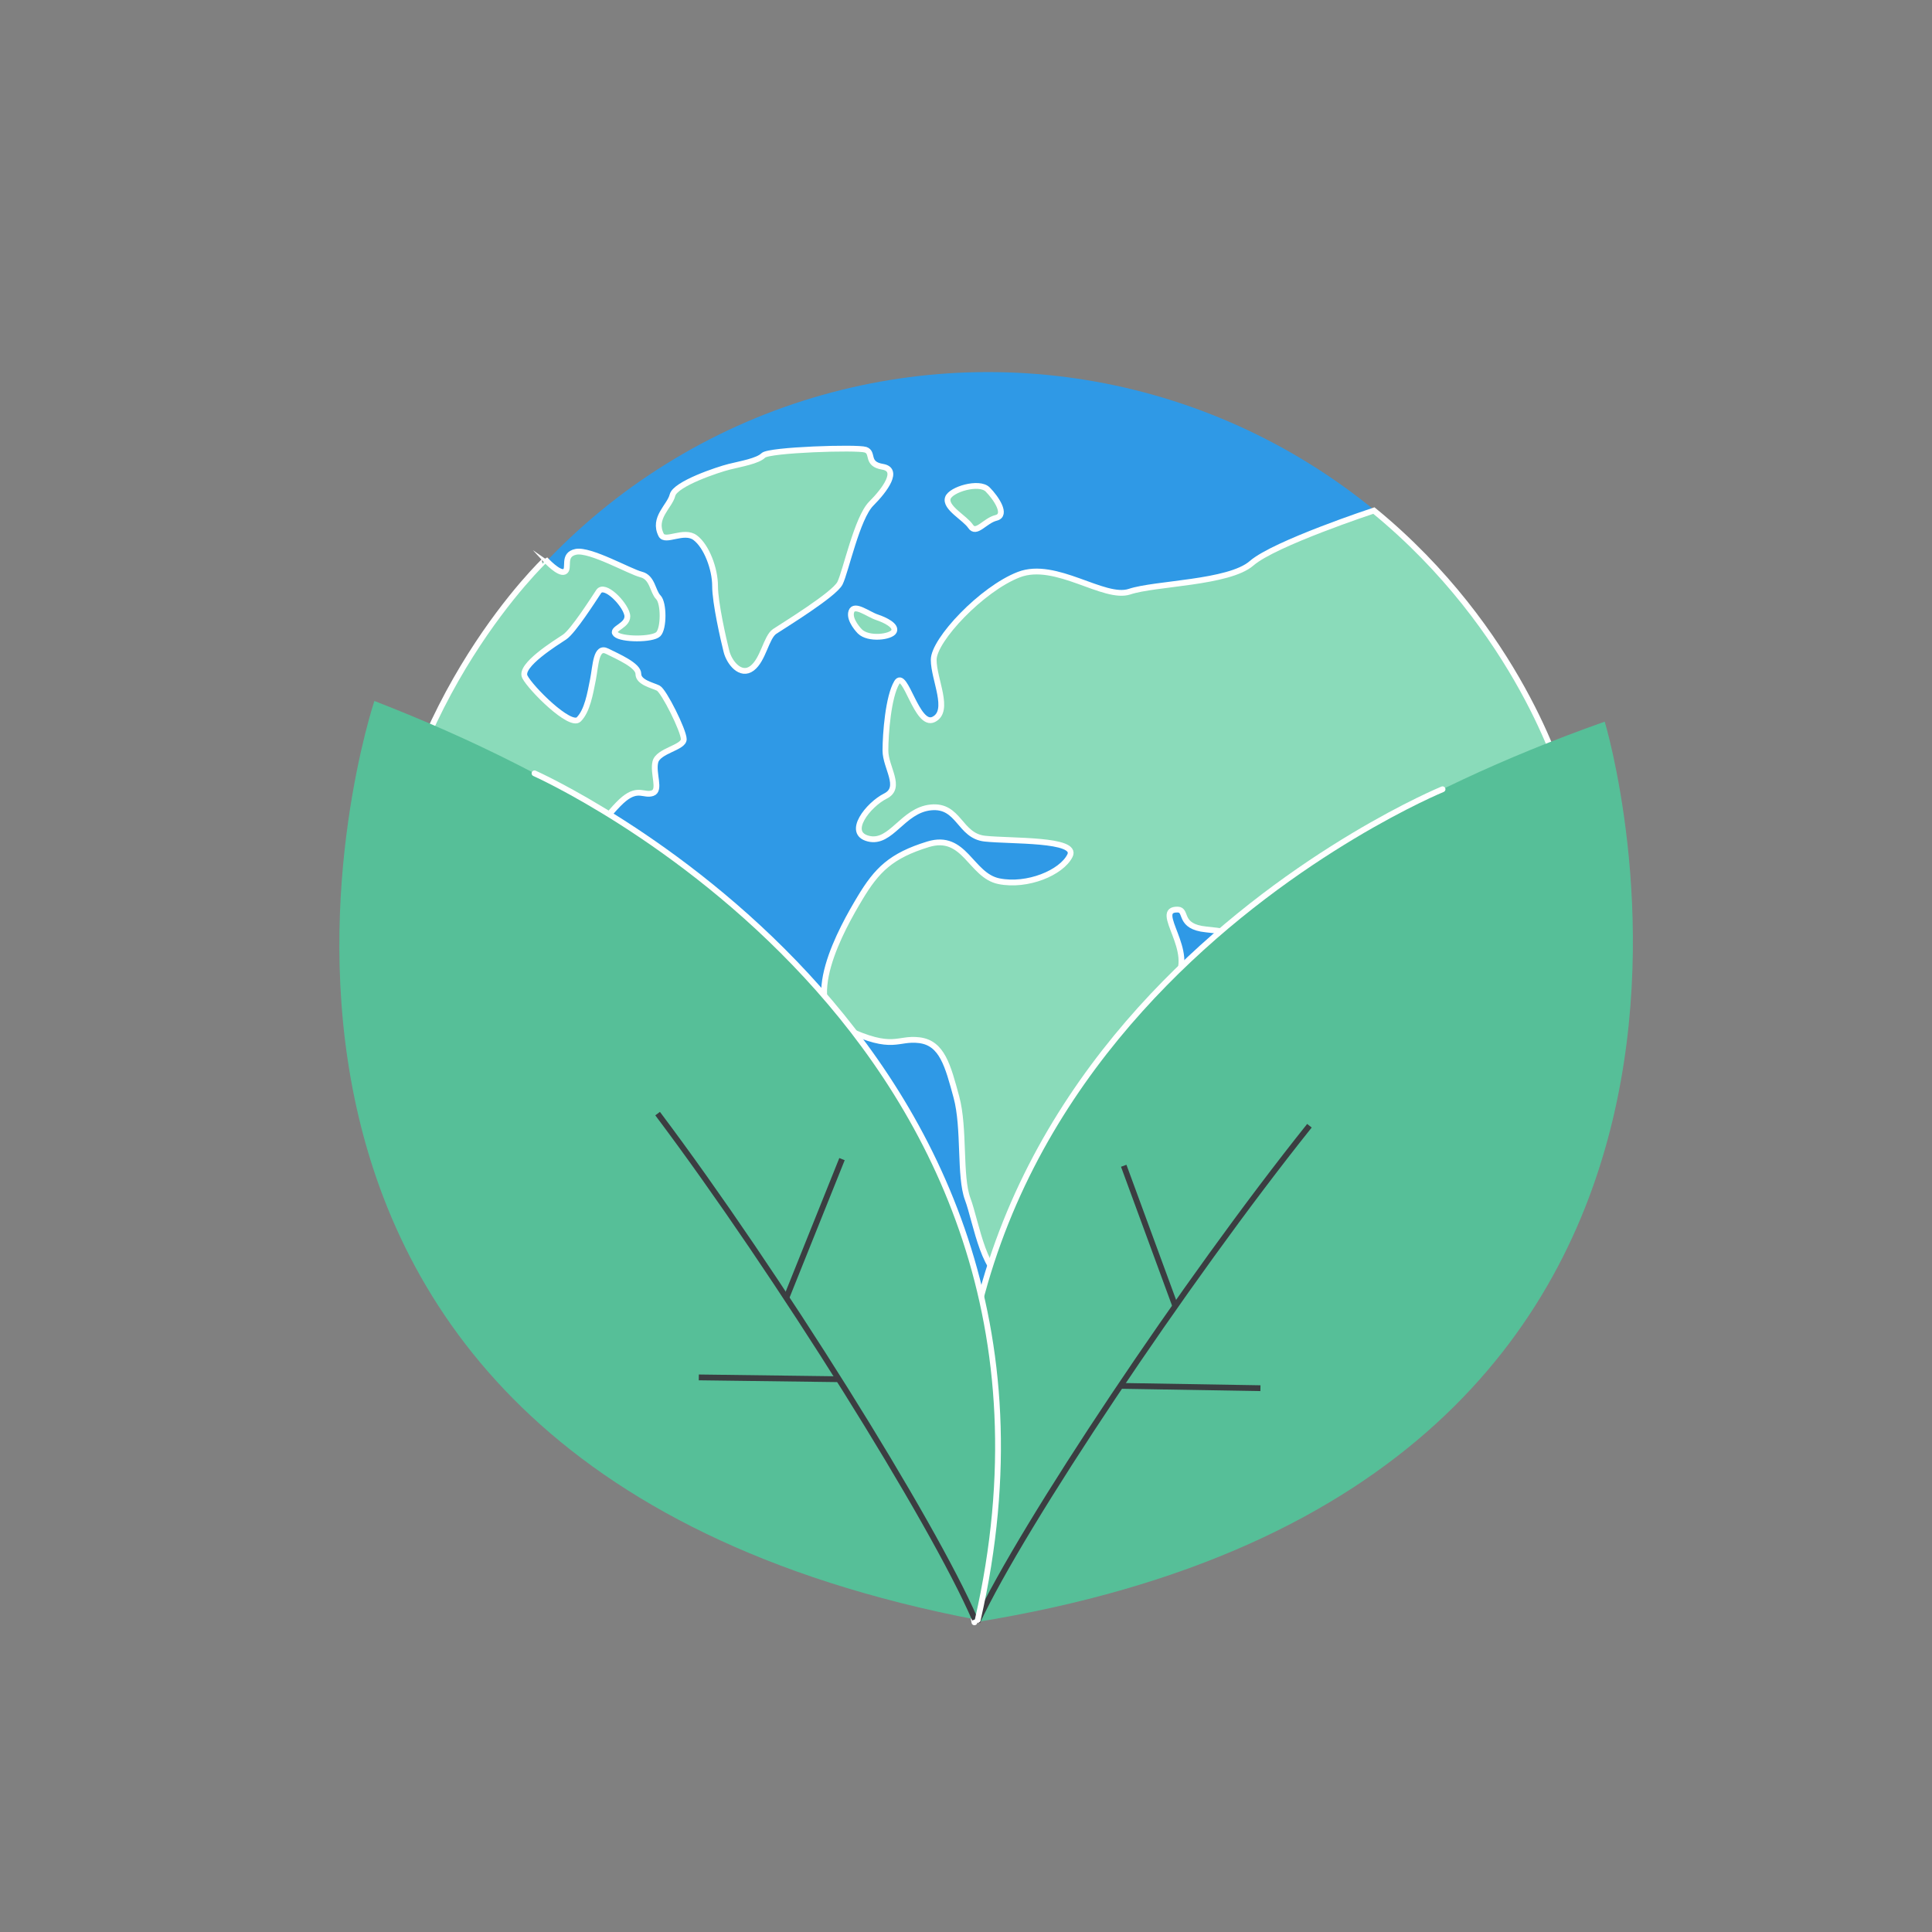 <?xml version="1.0" encoding="utf-8"?>
<!-- Generator: Adobe Illustrator 25.2.1, SVG Export Plug-In . SVG Version: 6.00 Build 0)  -->
<svg version="1.1" id="Layer_1" xmlns="http://www.w3.org/2000/svg" xmlns:xlink="http://www.w3.org/1999/xlink" x="0px" y="0px"
	 viewBox="0 0 500 500" style="enable-background:new 0 0 500 500;" xml:space="preserve">
<rect x="0" y="0" width="500" height="500" fill="#808080" stroke="none"/>
<style type="text/css">
	.st0{fill:#56BF98;}
	.st1{fill:#3B3D41;}
	.st2{fill:#FFFFFF;}
	.st3{fill:#2F99E6;}
	.st4{fill:#BEC4C4;}
	.st5{fill:none;stroke:#FFFFFF;stroke-width:1.5;stroke-linecap:round;stroke-miterlimit:10;}
	.st6{fill:#56BF98;stroke:#FFFFFF;stroke-width:1.5;stroke-linecap:round;stroke-miterlimit:10;}
	.st7{fill:#56BF98;stroke:#FFFFFF;stroke-width:1.5;stroke-miterlimit:10;}
	.st8{fill:#FFFFFF;stroke:#56BF98;stroke-width:1.5;stroke-miterlimit:10;}
	.st9{fill:#8ADBBA;stroke:#FFFFFF;stroke-width:1.5;stroke-miterlimit:10;}
	.st10{fill:none;stroke:#F4F4F4;stroke-width:1.5;stroke-linecap:round;stroke-miterlimit:10;}
	.st11{fill:none;stroke:#3B3D41;stroke-width:1.5;stroke-miterlimit:10;}
	.st12{fill:#8ADBBA;}
	.st13{fill:none;stroke:#FFFFFF;stroke-width:1.5;stroke-miterlimit:10;}
	.st14{fill:none;stroke:#3B3D41;stroke-width:1.5;stroke-linecap:round;stroke-miterlimit:10;}
</style>
<g>
	<circle class="st3" cx="255.69" cy="254.08" r="157.79"/>
	<g>
		<path class="st9" d="M355.56,132.13c0,0-25.76,8.5-31.64,13.64c-5.88,5.14-24.98,5.14-31.59,7.35c-6.61,2.2-19.1-8.08-28.65-4.41
			c-9.55,3.67-22.04,16.9-22.04,22.04c0,5.14,4.41,13.23,0,15.43c-4.41,2.2-7.35-13.23-9.55-9.55c-2.2,3.67-2.94,13.23-2.94,17.63
			c0,4.41,4.41,9.55,0,11.76c-4.41,2.2-10.29,9.55-4.41,11.02s8.82-7.35,16.16-8.08s7.35,7.35,13.96,8.08s24.25,0,22.04,4.41
			c-2.2,4.41-11.02,8.08-18.37,6.61c-7.35-1.47-8.82-12.49-18.37-9.55c-9.55,2.94-13.23,6.61-17.63,13.96
			c-4.41,7.35-16.16,27.92-3.67,33.8c12.49,5.88,13.23,2.2,19.1,2.94s7.35,6.61,9.55,14.69c2.2,8.08,0.73,20.57,2.94,26.45
			c2.2,5.88,4.41,21.31,11.02,20.57c6.61-0.73,17.63-15.43,22.78-31.59c5.14-16.16,16.9-22.04,16.16-32.33
			c-0.73-10.29-2.2-5.88,3.67-13.23c5.88-7.35-6.04-18.56,0.73-18.37c2.58,0.07,0,4.41,7.35,5.14c7.35,0.73,13.23,1.47,16.9,13.23
			c3.67,11.76,3.67,16.16,7.35,9.55c3.67-6.61,5.88-17.63,11.02-16.9c5.14,0.73,8.82,8.82,11.76,15.43
			c2.94,6.61,8.08,15.43,10.29,10.29s-2.94-5.14,2.2-10.29c5.14-5.14,0.73-10.29,6.61-15.43c5.88-5.14,10.29-8.08,10.29-17.63
			c0-9.55,0-5.14,5.88-11.02c5.88-5.88,9.7-16.42,9.7-16.42S393.23,162.99,355.56,132.13z"/>
		<path class="st9" d="M296.74,297.13c-1.27-2.85-8.82,12.49-8.08,16.9s5.14,7.35,8.08,2.94
			C299.68,312.56,299.68,303.74,296.74,297.13z"/>
		<path class="st9" d="M171.1,138.43c1.04,2.08,5.88-1.47,8.82,0.73c2.94,2.2,5.14,8.08,5.14,12.49c0,4.41,2.2,13.96,2.94,16.9
			c0.73,2.94,3.67,6.61,6.61,4.41c2.94-2.2,3.67-8.08,5.88-9.55c2.2-1.47,15.43-9.55,16.9-12.49c1.47-2.94,4.41-16.9,8.08-20.57
			c3.67-3.67,7.35-8.82,2.94-9.55c-4.41-0.73-2.2-3.67-4.41-4.41c-2.2-0.73-24.98,0-26.45,1.47c-1.47,1.47-5.88,2.2-8.82,2.94
			c-2.94,0.73-13.96,4.41-14.69,7.35C173.3,131.08,168.89,134.02,171.1,138.43z"/>
		<path class="st9" d="M98.17,237.09c0,0,6.8,0.53,9.01,0.53c2.2,0,4.41,5.14,5.14,8.82c0.73,3.67,5.88,5.14,9.55,6.61
			s13.23,9.55,16.9,12.49c3.67,2.94,5.14,0.73,5.88,5.14s-2.94,10.29-2.2,13.23s0.73,5.14,0.73,9.55c0,4.41,8.82,8.82,12.49,16.16
			c3.67,7.35-1.47,22.04-1.47,24.98c0,2.94,0.73,5.14,1.47,7.35s-2.94,3.67-2.94,8.08c0,4.41,5.14,17.63,7.35,19.1
			c2.2,1.47,5.14,0.73,4.41-1.47s0.73-6.61,0.73-10.29s1.47-12.49,3.67-13.96c2.2-1.47,5.14-5.88,5.88-8.82
			c0.73-2.94,5.88-5.88,8.08-10.29c2.2-4.41,8.82-7.35,9.55-10.29s8.82-20.57,8.82-24.98c0-4.41-2.2-6.61-7.35-7.35
			c-5.14-0.73-8.82-0.73-11.76-2.2c-2.94-1.47-4.41-7.35-6.61-8.08c-2.2-0.73-16.16-11.02-18.37-12.49s-5.14-2.2-8.82,0.73
			c-3.67,2.94-5.14,2.2-7.35,1.47c-2.2-0.73-1.47-3.67-2.94-6.61c-1.47-2.94-2.94-4.41-3.67-6.61c-0.73-2.2-2.94-4.41-5.14-2.94
			c-2.2,1.47-5.14,2.2-6.61-1.47c-1.47-3.67,0.73-8.08,3.67-10.29c2.94-2.2,9.55-0.73,12.49,0c2.94,0.73,3.67,4.41,5.14,2.94
			s0.73-8.82,3.67-12.49c2.94-3.67,10.29-13.96,13.96-16.9c3.67-2.94,5.14-0.73,7.35-1.47c2.2-0.73,0-5.14,0.73-8.08
			c0.73-2.94,7.35-3.67,7.35-5.88c0-2.2-5.14-12.49-6.61-13.23c-1.47-0.73-5.14-1.47-5.14-3.67s-5.14-4.41-8.08-5.88
			s-2.94,3.67-3.67,7.35c-0.73,3.67-1.47,8.08-3.67,10.29c-2.2,2.2-12.49-8.08-13.96-11.02s8.08-8.82,10.29-10.29
			c2.2-1.47,7.35-9.55,8.82-11.76s6.61,2.94,7.35,5.88c0.73,2.94-4.41,3.67-2.94,5.14c1.47,1.47,9.55,1.47,11.02,0
			c1.47-1.47,1.47-8.08,0-9.55s-1.47-5.14-4.41-5.88c-2.94-0.73-13.23-6.61-16.9-5.88c-3.67,0.73-1.47,4.41-2.94,5.14
			c-1.47,0.73-4.96-3.11-4.96-3.11S103.75,180.09,98.17,237.09z"/>
		<path class="st9" d="M140.24,244.23c1.22,1.83,4.41,5.14,9.55,5.88s10.29-1.47,7.35-2.94c-2.94-1.47-9.55-5.88-11.76-5.88
			C143.18,241.29,138.77,242.02,140.24,244.23z"/>
		<path class="st9" d="M222.53,163.41c2.2,2.2,8.08,1.47,8.82,0c0.73-1.47-2.2-2.94-4.41-3.67s-5.88-3.67-6.61-1.47
			C219.59,160.47,222.53,163.41,222.53,163.41z"/>
		<path class="st9" d="M245.31,128.87c-0.84,2.51,4.41,5.14,5.88,7.35c1.47,2.2,3.67-1.47,6.61-2.2c2.94-0.73,0-5.14-2.2-7.35
			C253.39,124.47,246.04,126.67,245.31,128.87z"/>
	</g>
	<g>
		<g>
			<g>
				<path class="st0" d="M252.18,419.87c0,0-48.15-158.28,163.12-233.11C415.3,186.76,475.1,384.17,252.18,419.87z"/>
				<path class="st11" d="M252.92,419.74c11.61-24.86,53.8-88.18,85.96-128.4"/>
			</g>
			<line class="st11" x1="289.97" y1="358.66" x2="326.2" y2="359.26"/>
			<line class="st11" x1="304.16" y1="338.01" x2="290.82" y2="301.7"/>
		</g>
		<path class="st5" d="M373.33,204.26c0,0-151.41,62.19-121.15,215.6"/>
	</g>
	<g>
		<g>
			<g>
				<path class="st0" d="M253.04,419.24c0,0,52.81-156.79-156.15-237.83C96.89,181.41,31.28,376.96,253.04,419.24z"/>
				<path class="st11" d="M252.31,419.09c-10.87-25.19-51.17-89.73-82.12-130.89"/>
			</g>
			<line class="st11" x1="217.08" y1="356.94" x2="180.85" y2="356.47"/>
			<line class="st11" x1="203.5" y1="335.88" x2="217.91" y2="299.98"/>
		</g>
		<path class="st5" d="M138.33,200.14c0,0,149.5,66.65,114.71,219.09"/>
	</g>
</g>
</svg>
